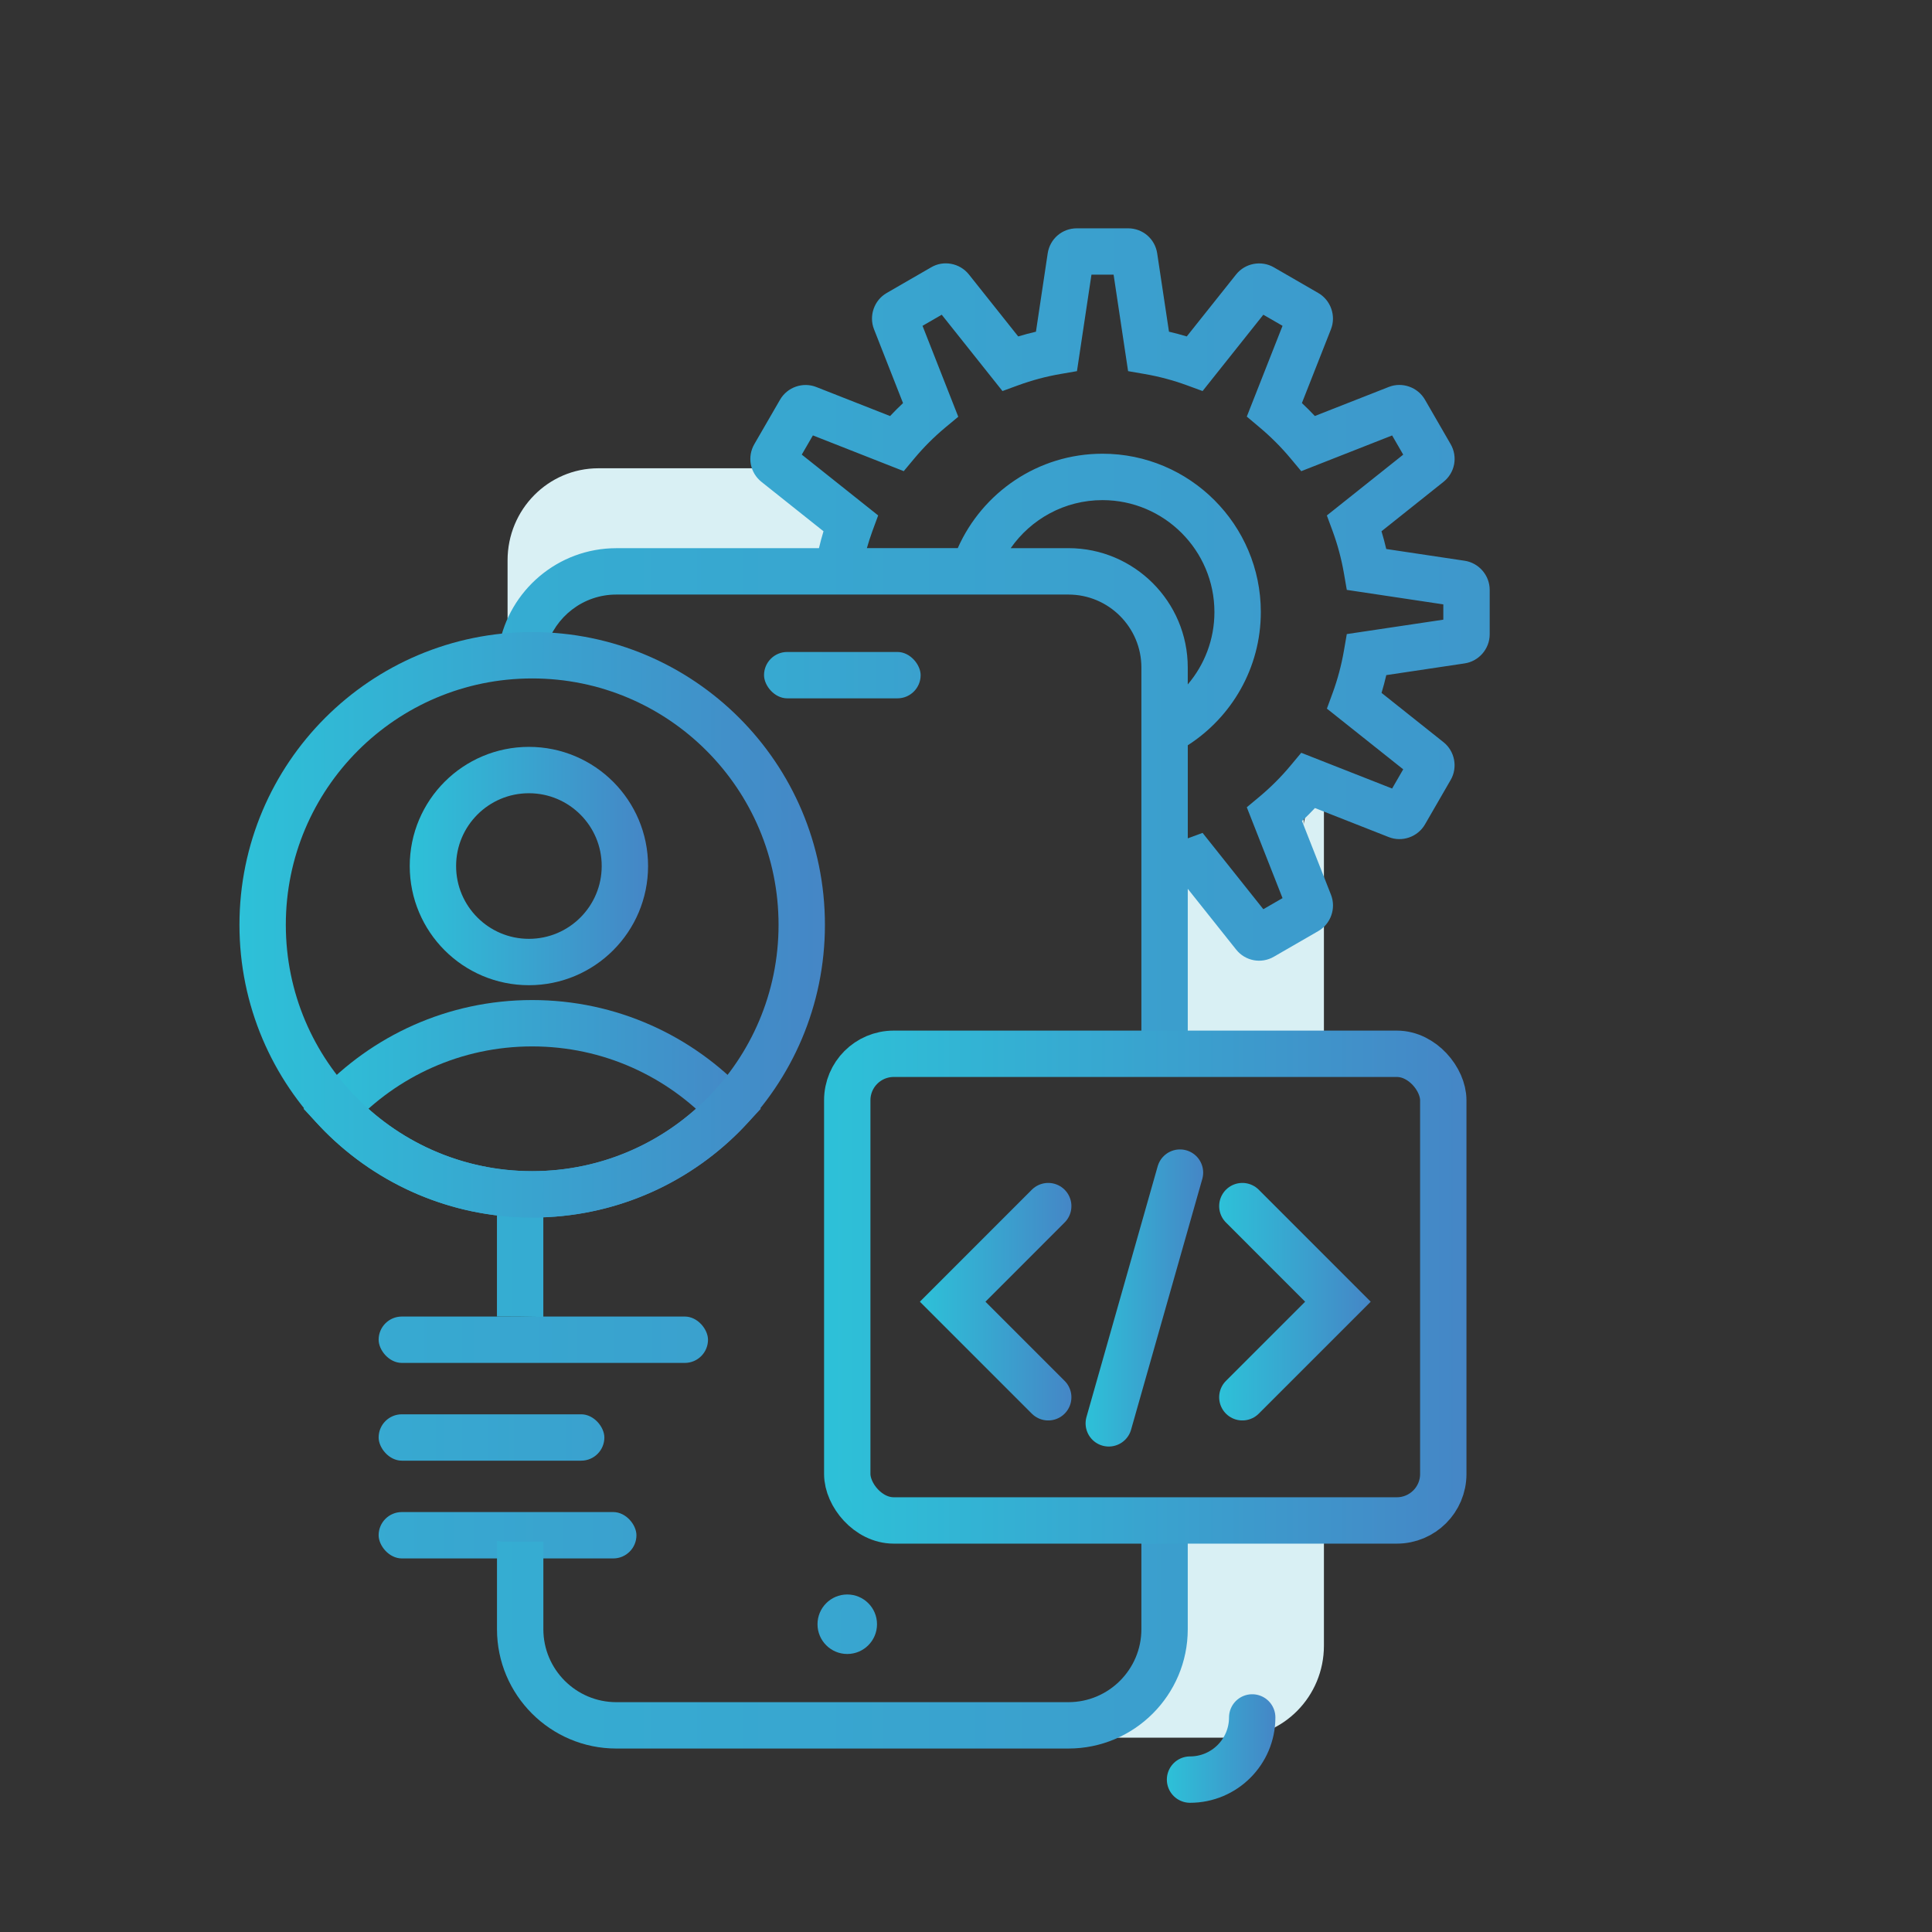 <?xml version="1.0" encoding="UTF-8"?>
<svg id="Layer_1" xmlns="http://www.w3.org/2000/svg" xmlns:xlink="http://www.w3.org/1999/xlink" version="1.1" viewBox="0 0 500 500">
  <rect x="0" y="0" width="500" height="500" fill="#333333" stroke="none"/>
  <!-- Generator: Adobe Illustrator 29.1.0, SVG Export Plug-In . SVG Version: 2.1.0 Build 142)  -->
  <defs>
    <style>
      .st0 {
        fill: url(#linear-gradient2);
      }

      .st1 {
        fill: url(#linear-gradient1);
      }

      .st2 {
        fill: url(#linear-gradient3);
      }

      .st3 {
        fill: url(#linear-gradient6);
      }

      .st4 {
        fill: url(#linear-gradient5);
      }

      .st5 {
        fill: url(#linear-gradient4);
      }

      .st6 {
        stroke: url(#linear-gradient);
      }

      .st6, .st7, .st8, .st9, .st10, .st11, .st12, .st13 {
        fill: none;
        stroke-linecap: round;
        stroke-miterlimit: 10;
        stroke-width: 12px;
      }

      .st14 {
        fill: url(#linear-gradient15);
      }

      .st15 {
        fill: url(#linear-gradient14);
      }

      .st16 {
        fill: #d9f0f4;
      }

      .st7 {
        stroke: url(#linear-gradient7);
      }

      .st8 {
        stroke: url(#linear-gradient8);
      }

      .st9 {
        stroke: url(#linear-gradient9);
      }

      .st10 {
        stroke: url(#linear-gradient11);
      }

      .st11 {
        stroke: url(#linear-gradient13);
      }

      .st12 {
        stroke: url(#linear-gradient12);
      }

      .st13 {
        stroke: url(#linear-gradient10);
      }
    </style>
    <linearGradient id="linear-gradient" x1="301.98" y1="452.52" x2="330.07" y2="452.52" gradientUnits="userSpaceOnUse">
      <stop offset="0" stop-color="#2dc1d8"/>
      <stop offset="1" stop-color="#4586c6"/>
    </linearGradient>
    <linearGradient id="linear-gradient1" x1="-131.05" y1="346.72" x2="449.01" y2="346.72" xlink:href="#linear-gradient"/>
    <linearGradient id="linear-gradient2" x1="-58.97" y1="372.02" x2="338.55" y2="372.02" xlink:href="#linear-gradient"/>
    <linearGradient id="linear-gradient3" x1="-81.3" y1="397.32" x2="372.76" y2="397.32" xlink:href="#linear-gradient"/>
    <linearGradient id="linear-gradient4" x1="-113.7" y1="165.1" x2="594.55" y2="165.1" xlink:href="#linear-gradient"/>
    <linearGradient id="linear-gradient5" x1="-113.7" y1="422.33" x2="594.55" y2="422.33" xlink:href="#linear-gradient"/>
    <linearGradient id="linear-gradient6" x1="-113.7" y1="327.69" x2="594.55" y2="327.69" xlink:href="#linear-gradient"/>
    <linearGradient id="linear-gradient7" x1="315.52" y1="336.88" x2="354.74" y2="336.88" xlink:href="#linear-gradient"/>
    <linearGradient id="linear-gradient8" x1="238.06" y1="336.88" x2="277.28" y2="336.88" xlink:href="#linear-gradient"/>
    <linearGradient id="linear-gradient9" x1="280.95" y1="335.92" x2="311.38" y2="335.92" xlink:href="#linear-gradient"/>
    <linearGradient id="linear-gradient10" x1="78.56" y1="286.95" x2="196.9" y2="286.95" xlink:href="#linear-gradient"/>
    <linearGradient id="linear-gradient11" x1="106.04" y1="224.13" x2="167.72" y2="224.13" xlink:href="#linear-gradient"/>
    <linearGradient id="linear-gradient12" x1="61.97" y1="239.34" x2="213.49" y2="239.34" xlink:href="#linear-gradient"/>
    <linearGradient id="linear-gradient13" x1="213.27" y1="333.11" x2="379.53" y2="333.11" xlink:href="#linear-gradient"/>
    <linearGradient id="linear-gradient14" x1="88.82" y1="174.73" x2="364.64" y2="174.73" xlink:href="#linear-gradient"/>
    <linearGradient id="linear-gradient15" x1="-150.71" y1="420.35" x2="639.28" y2="420.35" gradientUnits="userSpaceOnUse">
      <stop offset="0" stop-color="#2dc1d8"/>
      <stop offset="1" stop-color="#4586c6"/>
    </linearGradient>
  </defs>
  <path class="st16" d="M218.05,142.49c1.21-1.95,4.52-5.79,4.36-8.21-.02-.31.1.29-.39-.63-.38-.72-1.35-1.49-1.92-2.02-1.47-1.37-3.1-2.56-4.75-3.72-2.93-2.06-6.01-3.91-8.85-6.1-.25-.19-.47-.4-.67-.62h-50.96c-12.99,0-23.51,10.66-23.51,23.81v15.21h8.03c.38-.8,1.02-1.52,1.99-2.08,9.41-5.46,20.48-6.34,31.15-6.39,12.16-.06,24.36.16,36.51.58,1.2.04,2.4.1,3.6.14,1.39-3.55,3.41-6.73,5.42-9.97Z"/>
  <path class="st16" d="M342.63,272.7v-65.03c-.57.29-1.14.57-1.72.84-3.3,1.56-3.27,2.74-3.84,7.25-1,7.83,4.44,21.41-8.62,21.05-5.72-.16-10.04-2.68-14.24-6.3-4.34-3.74-5.79-5.08-10.92-1.37-.26.19-.52.34-.77.46l-.32,44.27c13.49-.19,26.96-.74,40.44-1.18Z"/>
  <path class="st16" d="M301.32,394.24l-.3,41.47-11.87,14h29.97c12.99,0,23.51-10.66,23.51-23.81v-34.91c-13.78.98-27.56,2.02-41.32,3.24Z"/>
  <path class="st16" d="M335.29,214.36c.05,1.65,1.17,3.51,2.09,5.22v-7.82c-1.23.61-2.13,1.42-2.09,2.6Z"/>
  <path class="st6" d="M324.07,444.47c0,8.89-7.21,16.09-16.09,16.09"/>
  <rect class="st1" x="97.99" y="340.72" width="85.24" height="12" rx="6" ry="6"/>
  <rect class="st0" x="97.99" y="366.02" width="58.42" height="12" rx="6" ry="6"/>
  <rect class="st2" x="97.99" y="391.32" width="66.72" height="12" rx="6" ry="6"/>
  <path class="st5" d="M379.04,145.12l-20.28-3.04c-.36-1.55-.77-3.08-1.23-4.59l16.05-12.79c2.96-2.37,3.74-6.48,1.84-9.76l-6.64-11.5c-1.88-3.26-5.92-4.67-9.39-3.29l-19.11,7.51c-1.08-1.15-2.2-2.27-3.35-3.35l7.52-19.1c1.37-3.48-.05-7.52-3.28-9.38l-11.49-6.64c-3.24-1.88-7.44-1.1-9.78,1.84l-12.77,16.04c-1.52-.46-3.05-.87-4.6-1.23l-3.05-20.27c-.57-3.75-3.73-6.48-7.53-6.48h-13.28c-3.8,0-6.96,2.73-7.53,6.48l-3.04,20.27c-1.54.36-3.08.77-4.59,1.23l-12.77-16.05c-2.36-2.95-6.57-3.73-9.76-1.84l-11.5,6.64c-3.25,1.87-4.66,5.9-3.29,9.39l7.51,19.11c-1.15,1.08-2.27,2.2-3.35,3.35l-19.07-7.5c-3.48-1.39-7.52.01-9.4,3.26l-6.66,11.51c-1.9,3.29-1.13,7.39,1.85,9.77l16.05,12.78c-.44,1.44-.83,2.9-1.18,4.38h-52.44c-15.13,0-27.75,10.95-30.37,25.34,4.09.02,8.17.1,12.24.31,2.28-7.87,9.53-13.65,18.13-13.65h117.01c10.41,0,18.88,8.47,18.88,18.88v98.37c4-.04,8-.12,12-.27v-40.83l12.53,15.74c2.37,2.96,6.48,3.73,9.75,1.84l11.5-6.64c3.24-1.86,4.66-5.9,3.29-9.39l-7.51-19.09c1.15-1.08,2.27-2.2,3.35-3.36l19.06,7.5c3.48,1.4,7.53,0,9.42-3.26l6.65-11.51c1.88-3.24,1.08-7.44-1.85-9.77l-16.04-12.76c.46-1.52.87-3.05,1.23-4.6l20.26-3.03c3.71-.55,6.5-3.78,6.5-7.53v-11.51c0-3.74-2.79-6.97-6.48-7.53ZM276.5,141.86h-14.93c5.24-7.5,13.92-12.43,23.75-12.43,15.97,0,28.97,13,28.97,28.97,0,7.14-2.6,13.68-6.9,18.73v-4.39c0-17.03-13.85-30.88-30.88-30.88ZM373.53,160.37l-24.98,3.73-.74,4.27c-.65,3.75-1.63,7.43-2.92,10.96l-1.49,4.06,19.75,15.71-2.87,4.97-23.52-9.25-2.77,3.32c-2.42,2.91-5.12,5.6-8,8.01l-3.32,2.77,9.25,23.51-4.97,2.87-15.72-19.75-3.83,1.41v-24.09c11.35-7.29,18.9-20.01,18.9-34.48,0-22.59-18.38-40.97-40.97-40.97-16.71,0-31.09,10.06-37.46,24.43h-23.52c.42-1.49.9-2.95,1.42-4.39l1.5-4.07-19.77-15.74,2.88-4.97,23.51,9.25,2.77-3.32c2.42-2.89,5.11-5.58,8.01-7.99l3.33-2.77-9.25-23.53,4.97-2.87,15.72,19.75,4.07-1.49c3.53-1.29,7.21-2.28,10.94-2.92l4.27-.74,3.75-24.97h5.73l3.75,24.97,4.27.74c3.73.64,7.42,1.63,10.95,2.92l4.06,1.49,15.72-19.75,4.97,2.87-9.25,23.49,3.3,2.78c2.93,2.46,5.63,5.17,8.02,8.03l2.77,3.32,23.52-9.25,2.87,4.97-19.76,15.74,1.5,4.07c1.29,3.5,2.27,7.18,2.92,10.92l.74,4.27,24.98,3.75v3.95Z"/>
  <path class="st4" d="M295.39,392.83v28.81c0,10.41-8.47,18.88-18.88,18.88h-117.01c-10.41,0-18.88-8.47-18.88-18.88v-22.66h-10.38c-.59,0-1.13-.09-1.62-.24v22.9c0,17.03,13.85,30.88,30.88,30.88h117.01c17.03,0,30.88-13.85,30.88-30.88v-29.5c-4,.27-8,.52-12,.69Z"/>
  <path class="st3" d="M128.61,314.55v26.16c4,0,8,.04,12,.11v-26.17c-4.01.08-8.01.04-12-.1Z"/>
  <g>
    <polyline class="st7" points="321.52 312.14 346.25 336.88 321.52 361.61"/>
    <polyline class="st8" points="271.28 361.61 246.55 336.88 271.28 312.14"/>
    <line class="st9" x1="305.38" y1="303.47" x2="286.95" y2="368.36"/>
  </g>
  <g>
    <path class="st13" d="M137.73,264.81c-20.11,0-38.23,8.52-50.96,22.14,12.73,13.62,30.85,22.14,50.96,22.14s38.23-8.52,50.96-22.14c-12.73-13.62-30.84-22.14-50.96-22.14Z"/>
    <circle class="st10" cx="136.88" cy="224.13" r="24.84"/>
    <circle class="st12" cx="137.73" cy="239.34" r="69.76"/>
  </g>
  <rect class="st11" x="219.27" y="272.72" width="154.25" height="120.77" rx="12.02" ry="12.02"/>
  <rect class="st15" x="197.73" y="168.73" width="40.53" height="12" rx="6" ry="6"/>
  <circle class="st14" cx="219.27" cy="420.35" r="7.7"/>
</svg>